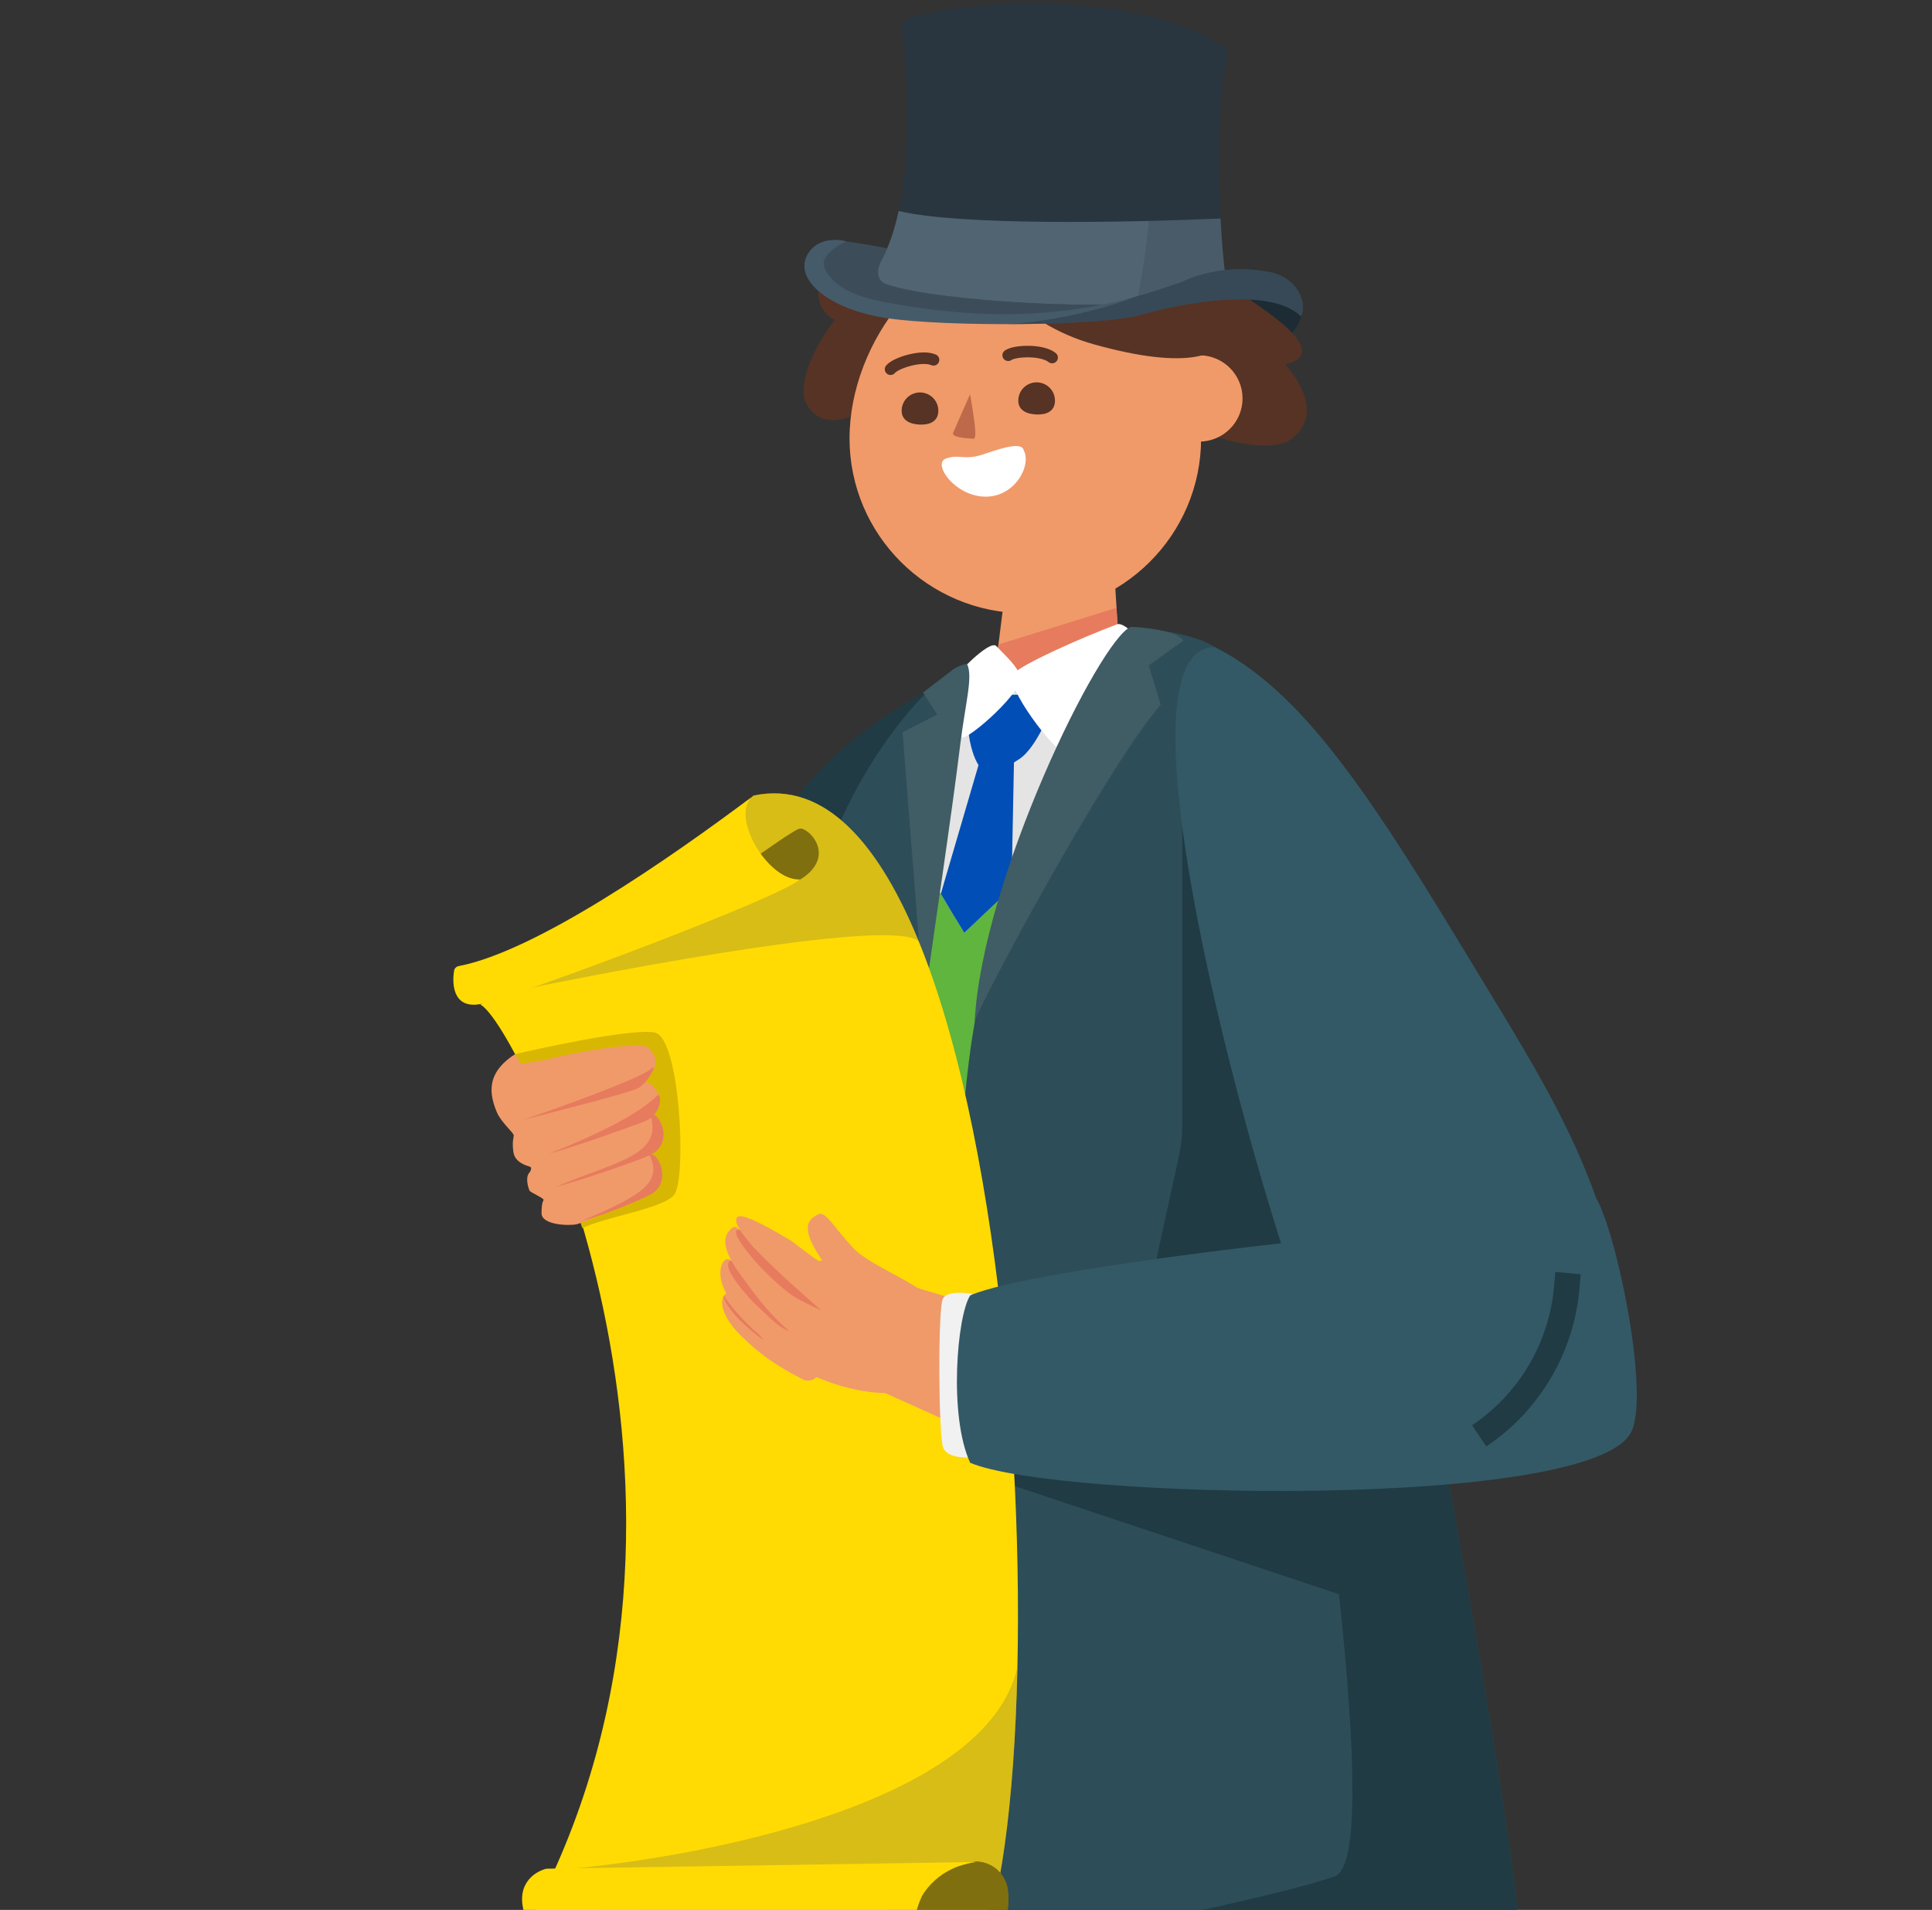 <svg width="343" height="339" viewBox="0 0 343 339" fill="none" xmlns="http://www.w3.org/2000/svg">
<rect x="0" y="0" width="343" height="339" fill="#333333" stroke="none"/>
<path d="M133.1 155.999C142.487 132.922 161.749 124.63 166.652 121.453L132.387 248.324H109.407C115.763 228.442 123.713 179.076 133.1 155.999Z" fill="#203B44"/>
<path d="M88.455 614.863C87.141 608.042 97.608 385.008 110.147 311.875C108.478 291.444 188.625 295.724 189.518 316.361C190.412 336.998 155.271 605.777 153.635 614.223C151.998 622.668 144.278 622.77 134.186 623.346C127.392 623.734 89.769 621.683 88.455 614.863Z" fill="#20373F"/>
<path d="M268.601 614.79C269.258 607.835 263.961 375.523 256.09 295.684C255.881 275.171 168.136 284.848 169.108 305.456C170.081 326.064 199.627 608.886 201.949 617.036C204.271 625.186 230.719 623.393 239.856 621.706C247.887 620.224 267.943 621.746 268.601 614.79Z" fill="#20373F"/>
<path d="M216.72 332.443L187.53 314.153C196.698 315.283 256.75 315.216 257.769 315.342C258.788 315.467 270.102 580.573 268.911 616.551C268.85 618.401 263.581 618.836 260.409 619.687C257.236 620.538 255.136 620.368 249.552 621.011C243.644 621.691 221.79 418.745 216.72 332.443Z" fill="#15282F"/>
<path d="M245.704 164.733C236.332 124.579 221.395 111.301 193.23 111.651C169.53 113.334 153.325 131.698 145.608 158.435C139.435 179.826 122.725 283.254 112.696 330.777C161.698 339.447 210.197 343.19 257.35 330.777C249.583 296.272 253.85 199.638 245.704 164.733Z" fill="#5FB53D"/>
<path d="M171.194 165.569L185.743 151.806L193.215 120.74L173.553 118.773C168.572 126.376 158.689 142.053 159.003 143.941C159.318 145.828 167.261 159.146 171.194 165.569Z" fill="#E4E4E4"/>
<path d="M179.582 157.639L171.194 165.574C170.049 163.703 168.563 161.249 167.026 158.662L174.493 133.172L180.055 133.172L179.582 157.639Z" fill="#014EB6"/>
<path d="M172.745 124.708C174.328 123.417 179.047 123.235 181.921 123.321C182.55 123.339 183.158 123.532 183.697 123.857C185.446 124.914 186.152 127.183 185.225 129.005C184.129 131.158 182.648 133.639 180.936 134.743C178.405 136.376 176.816 137.569 174.909 136.831C174.485 136.667 174.119 136.378 173.856 136.006C171.869 133.198 171.086 126.062 172.745 124.708Z" fill="#014EB6"/>
<path d="M172.601 184.156C177.948 149.604 192.887 121.103 200.257 111.677C204.246 111.265 214.422 112.812 216.732 115.833C219.62 119.609 221.445 123.486 232.756 152.792C244.068 182.099 269.062 325.757 269.576 341.695C270.09 357.634 188.28 356.859 180.054 346.062C171.827 335.265 165.917 227.344 172.601 184.156Z" fill="#2D4D58"/>
<path fill-rule="evenodd" clip-rule="evenodd" d="M180.576 346.643C187.493 344.757 196.974 342.666 206.382 340.59L206.384 340.59L206.384 340.59C218.653 337.883 230.799 335.204 236.969 333.044C241.287 331.533 240.769 311.363 237.721 282.966L172.468 261.215H235.117C234.154 253.817 233.084 246.108 231.936 238.221C214.56 238.174 190.149 237.214 174.554 236.434L169.425 227.459L148.425 208.834L165.722 220.978L169.425 227.459L174.554 232.008H198.711C201.478 232.008 203.871 230.081 204.462 227.378L209.313 205.186C209.692 203.452 209.883 201.682 209.883 199.907V132.288C212.192 138.103 214.922 144.957 217.867 152.328C215.552 139.369 213.317 127.304 211.315 116.822L228.926 142.912C230.067 145.838 231.337 149.115 232.756 152.792C237.652 165.476 245.11 199.58 252.038 235.478C252.275 235.95 252.454 236.272 252.572 236.434C252.728 236.648 252.64 236.84 252.333 237.011C261.293 283.608 269.287 332.753 269.576 341.695C270.08 357.343 191.237 356.882 180.576 346.643Z" fill="#203B44"/>
<path d="M198.898 118.773L197.257 92.23L179.594 95.817L176.336 121.744L198.898 118.773Z" fill="#F09A69"/>
<path d="M177.254 114.393L176.332 120.084L198.996 117.955L198.186 107.899L177.254 114.393Z" fill="#E77B5E"/>
<path d="M179.891 119.627C181.26 117.975 191.709 113.305 198.312 110.817C199.836 110.238 203.723 114.958 204.36 116.49C204.997 118.022 189.657 132.675 188.559 133.159C187.462 133.643 178.18 121.693 179.891 119.627Z" fill="white"/>
<path d="M181.141 119.864C180.224 117.924 179.025 116.902 176.823 114.624C175.489 113.686 169.75 119.749 168.754 121.075C167.758 122.402 169.761 130.136 170.705 130.877C171.649 131.617 182.288 122.289 181.141 119.864Z" fill="white"/>
<path d="M219.732 64.392C229.57 61.45 231.355 56.903 231.018 54.998C228.729 50.787 215.512 51.39 208.088 54.596C210.716 55.337 216.304 61.691 219.732 64.392Z" fill="#1D2B35"/>
<path d="M208.898 51.709C208.833 58.462 224.2 67.397 230.002 64.015C234.955 61.127 222.883 53.795 216.505 49.751C215.412 49.058 216.961 46.858 216.141 46.511C213.776 45.325 208.962 44.957 208.898 51.709Z" fill="#563325"/>
<path d="M229.31 77.895C238.341 70.79 222.415 58.246 216.864 55.886C214.522 54.706 202.013 53.509 203.384 68.095C204.014 74.805 224.061 82.024 229.31 77.895Z" fill="#563325"/>
<path d="M185.97 26.451C168.74 23.012 162.27 37.228 161.108 42.572C157.069 56.531 206.673 72.046 214.04 68.733C221.408 65.42 218.08 54.912 216.277 48.829C214.474 42.746 207.508 30.75 185.97 26.451Z" fill="#563325"/>
<path d="M145.293 52.339C146.172 61.625 161.819 56.276 165.893 53.527C167.738 52.448 174.091 44.44 163.481 38.96C160.902 37.628 161.94 46.27 157.802 49.537C154.111 52.451 145.052 49.794 145.293 52.339Z" fill="#563325"/>
<path d="M143.075 71.505C147.364 79.8 159.887 69.044 162.64 64.985C163.949 63.3 166.85 53.515 154.953 52.356C149.479 51.822 140.582 66.685 143.075 71.505Z" fill="#563325"/>
<path d="M150.824 77.796C150.813 94.94 164.776 108.846 182.011 108.858C199.247 108.869 213.228 94.98 213.239 77.837C213.25 60.693 199.29 42.38 182.054 42.368C164.819 42.357 150.835 60.653 150.824 77.796Z" fill="#F09A69"/>
<ellipse cx="212.892" cy="70.72" rx="7.706" ry="7.664" transform="rotate(0.037 212.892 70.72)" fill="#F09A69"/>
<path d="M174.802 88.156C180.142 88.304 183.181 82.625 181.756 79.956C181.416 78.122 176.667 79.982 174.28 80.734C171.097 81.736 170.117 80.517 167.851 81.437C165.585 82.357 169.461 88.007 174.802 88.156Z" fill="white"/>
<path d="M172.827 77.879C173.639 77.932 172.731 73.126 172.232 69.958C171.338 71.975 169.485 76.169 169.22 76.813C168.888 77.618 171.379 77.785 172.827 77.879Z" fill="#BF694B"/>
<path d="M178.986 63.057C180.205 62.212 184.989 62.02 186.791 63.464" stroke="#563325" stroke-width="2.047" stroke-linecap="round"/>
<path d="M158.102 65.537C159.052 64.401 163.614 62.955 165.736 63.871" stroke="#563325" stroke-width="2.047" stroke-linecap="round"/>
<path d="M187.291 71.275C187.197 73.061 185.706 73.657 183.91 73.564C182.113 73.47 180.693 72.722 180.787 70.936C180.881 69.149 182.413 67.777 184.209 67.871C186.005 67.964 187.385 69.488 187.291 71.275Z" fill="#563325"/>
<path d="M166.584 73.07C166.49 74.856 164.999 75.452 163.202 75.359C161.406 75.265 159.986 74.517 160.08 72.731C160.174 70.944 161.706 69.572 163.502 69.665C165.298 69.759 166.678 71.283 166.584 73.07Z" fill="#563325"/>
<path d="M173.601 52.727C169.016 52.517 164.572 47.539 162.924 45.076C164.359 42.097 173.608 41.973 174.258 42.881C174.909 43.788 179.332 52.99 173.601 52.727Z" fill="#563325"/>
<path d="M194.172 61.109C180.722 57.34 174.123 47.365 172.504 42.848C171.68 28.057 217.943 52.001 218.078 57.668C218.213 63.336 210.985 65.819 194.172 61.109Z" fill="#563325"/>
<path d="M210.069 113.732C209.265 111.933 202.714 111.3 200.742 111.266C195.134 113.633 174.295 156.323 173.046 181.312C173.84 178.32 196.4 136.24 206.067 125.097L203.949 118.116L210.069 113.732Z" fill="#405C65"/>
<path d="M140.865 344.756C145.546 341.538 160.348 200.068 170.205 130.886C171.138 127.407 172.445 119.18 170.205 118.978C167.405 118.727 155.262 130.886 148.315 147.919C141.367 164.953 107.644 322.207 107.278 335.005C106.913 347.803 135.015 348.778 140.865 344.756Z" fill="#2D4D58"/>
<path d="M163.871 122.925L166.371 126.833L160.238 129.963L164.022 178.372C165.918 164.621 168.852 145.414 170.49 132.078C171.389 124.761 172.8 120.008 171.67 117.832C170.891 117.96 170.143 118.235 169.467 118.645L169.366 118.706L163.871 122.925Z" fill="#405C65"/>
<path d="M94.542 339.896C133.992 265.525 91.691 181.322 85.279 178.314L114.353 161.929C116.785 159.028 124.072 150.825 133.763 141.218C184.254 130.406 190.084 341.943 169.873 351.285C159.24 356.201 135.204 344.453 94.542 339.896Z" fill="#FFDB03"/>
<g style="mix-blend-mode:multiply" opacity="0.3">
<path d="M163.115 167.087C158.603 162.989 112.638 171.439 88.415 176.545L114.353 161.926C116.785 159.026 124.072 150.822 133.764 141.215C146.139 138.565 155.831 149.273 163.115 167.087Z" fill="#7D7543"/>
</g>
<g style="mix-blend-mode:multiply" opacity="0.3">
<path d="M180.632 295.854C179.996 325.505 176.218 348.364 169.873 351.297C164.036 353.995 154.161 351.672 139.713 348.274C137.983 347.867 136.186 347.444 134.324 347.013C121.105 342.154 107.563 336.491 98.256 332.359C98.318 332.224 98.379 332.088 98.44 331.953C124.061 329.938 175.367 320.157 180.632 295.854Z" fill="#7D7543"/>
</g>
<path d="M175.46 344.144C174.258 344.388 162.585 343.525 156.899 343.064L158.726 334.393L173.194 330.432C174.604 330.373 177.695 331.136 178.777 334.654C179.962 340.23 176.962 343.84 175.46 344.144Z" fill="#806F0E"/>
<path d="M175.46 344.149C174.676 344.308 176.757 342.392 175.918 339.836C174.56 335.698 168.999 335.241 164.656 334.885L164.644 334.884L158.727 334.397L173.194 330.436C174.605 330.378 177.696 331.14 178.778 334.658C179.963 340.234 176.963 343.844 175.46 344.149Z" fill="#806F0E"/>
<path d="M163.673 336.556C159.616 345.466 165.33 350.268 168.694 351.555C164.561 356.266 104.482 342.674 94.154 341.014C93.789 340.955 93.508 340.724 93.374 340.379C91.153 334.658 94.833 332.205 97.021 331.69L173.497 330.502C171.355 330.603 166.391 331.956 163.673 336.556Z" fill="#FFDB03"/>
<path d="M141.873 147.098C140.72 147.517 135.889 150.917 133.618 152.565C134.012 155.144 136.458 159.468 141.985 156.132C148.894 151.962 143.315 146.575 141.873 147.098Z" fill="#806F0E"/>
<path d="M139.149 149.467C137.995 149.886 135.891 150.91 133.62 152.558C134.013 155.137 136.46 159.461 141.987 156.126C148.895 151.956 140.591 148.944 139.149 149.467Z" fill="#806F0E"/>
<path d="M85.737 178.124C80.657 179.336 80.165 175.106 80.618 172.3C80.687 171.873 81.026 171.558 81.451 171.477C95.129 168.851 118.703 152.527 133.741 141.248C133.751 141.24 133.761 141.233 133.772 141.225C133.761 141.233 133.751 141.24 133.741 141.248C129.372 144.565 136.278 156.431 142.038 156.095C137.981 159.569 92.644 176.477 85.737 178.124Z" fill="#FFDB03"/>
<path d="M91.466 187.099L91.439 187.106C92.528 189.857 100.106 207.741 103.38 217.992C107.837 215.866 118.014 214.487 119.747 211.99C121.913 208.867 120.738 184.105 116.236 183.269C111.756 182.438 93.433 186.648 91.466 187.099Z" fill="#D8B702"/>
<path d="M115.064 185.952C113.702 184.795 102.271 186.667 96.692 188.136L92.486 188.835L91.44 187.107C86.987 190.011 86.419 193.23 88.226 197.459C88.974 199.211 91.216 201.068 91.207 201.539C91.199 202.01 90.873 202.633 91.152 204.524C91.432 206.414 93.622 206.926 94.09 207.092C94.465 207.224 94.235 207.775 94.073 208.034C93.113 208.959 93.861 211.016 94.012 211.333C94.163 211.65 96.502 212.636 96.496 212.95C96.491 213.264 96.179 213.101 96.139 215.3C96.098 217.499 101.125 217.592 102.387 217.301C103.649 217.01 114.402 212.501 116.815 210.176C118.043 207.829 116.902 205.438 115.339 205.068C115.5 204.862 117.727 204.013 117.773 201.558C117.817 199.189 115.828 198.484 115.475 197.744C119.067 195.658 115.964 192.046 114.395 192.017C117.114 189.396 116.766 187.397 115.064 185.952Z" fill="#F09A69"/>
<path d="M113.188 193.191C115.101 192.278 116.829 188.519 115.623 189.681C114.416 190.844 106.059 194.244 92.942 198.742C97.307 197.638 111.276 194.103 113.188 193.191Z" fill="#E77B5E"/>
<path d="M114.264 199.119C117.844 197.773 117.378 193.79 116.721 194.424C115.514 195.587 111.895 199.075 97.572 204.735C101.937 203.631 112.28 199.865 114.264 199.119Z" fill="#E77B5E"/>
<path d="M115.34 205.059C120.131 202.772 116.677 196.785 115.471 197.947C117.709 205.097 109.396 206.129 98.647 210.675C103.013 209.571 113.427 205.972 115.34 205.059Z" fill="#E77B5E"/>
<path d="M115.211 212.178C119.779 209.998 116.549 203.906 115.342 205.068C117.624 209.85 114.027 212.156 103.279 216.697C107.644 215.593 113.299 213.09 115.211 212.178Z" fill="#E77B5E"/>
<path d="M258.998 167.15C241.566 138.382 230.218 122.284 215.748 114.889C195.498 114.339 224.27 216.501 234.11 239.491C249.781 276.102 288.248 259.472 290.123 244.339C286.53 210.356 276.884 196.666 258.998 167.15Z" fill="#335966"/>
<path d="M150.49 224.889L183.207 234.719L178.661 256.969L148.554 243.396L150.49 224.889Z" fill="#F09A69"/>
<path d="M169.016 239.72C171.387 235.507 156.37 227.693 153.628 225.971C150.886 224.248 148.562 223.315 146.395 223.628C141.858 224.283 137.884 230.92 137.281 234.64C136.799 237.616 135.087 238.823 136.631 240.05C138.389 241.119 151.925 250.116 163.523 246.35C166.019 245.54 166.052 244.986 169.016 239.72Z" fill="#F09A69"/>
<path d="M131.782 237.315C127.988 233.71 127.674 230.724 128.717 229.747C129.759 228.77 132.627 231.4 134.959 233.262C136.686 234.298 139.737 235.469 140.992 236.55C143.229 238.477 147.119 239.218 146.423 241.509C145.728 243.801 144.778 245.435 142.817 244.988C136.304 241.696 133.715 239.152 131.782 237.315Z" fill="#F09A69"/>
<path d="M133.622 236.376C130.298 233.69 128.532 231.142 128.465 229.971C131.116 233.795 134.359 236.792 137.377 238.912C136.563 238.753 134.891 237.401 133.667 236.412L133.622 236.376Z" fill="#E77B5E"/>
<path d="M131.282 232.556C126.995 228.339 127.606 224.662 128.639 223.698C129.673 222.734 131.787 225.475 134.396 227.685C136.303 228.953 141.155 232.53 142.565 233.804C143.982 235.361 146.739 239.486 145.436 241.921C144.135 244.354 139.766 243.354 138.305 241.825C136.071 238.663 133.467 234.705 131.282 232.556Z" fill="#F09A69"/>
<path fill-rule="evenodd" clip-rule="evenodd" d="M129.623 223.767C130.131 223.774 130.742 224.17 131.443 224.757C132.164 225.682 132.857 226.619 133.543 227.546C136.02 230.892 138.405 234.115 141.668 236.254C139.895 237.034 137.492 234.724 135.331 232.647C134.788 232.125 134.261 231.618 133.762 231.178C128.851 225.891 128.863 224.237 129.623 223.767Z" fill="#E77B5E"/>
<path d="M131.077 225.754C127.438 220.454 128.933 218.934 129.953 217.957C131.144 217.304 131.018 218.473 134.018 221.637C135.936 222.882 142.665 227.944 146.973 230.354C148.169 231.561 151.726 235.551 149.951 238.005C147.731 241.071 144.038 239.346 142.816 238.429C136.383 233.783 133.033 228.237 131.077 225.754Z" fill="#F09A69"/>
<path d="M151.509 221.546C154.986 225.232 165.407 228.292 168.728 233.842C172.514 244.669 154.862 239.508 153.352 236.984C148.348 230.885 148.847 227.513 147.361 225.602C141.393 217.93 143.48 216.407 145.317 215.521C146.585 214.91 148.095 217.926 151.509 221.546Z" fill="#F09A69"/>
<path fill-rule="evenodd" clip-rule="evenodd" d="M130.732 218.383C131.382 218.064 131.62 218.392 132.285 219.308C132.448 219.531 132.635 219.79 132.86 220.082C133.217 220.687 133.68 221.356 134.431 221.911C134.979 222.225 135.919 222.828 137.082 223.576C140.279 227.344 144.177 231.246 147.841 233.338C147.032 233.25 141.616 230.697 140.438 229.805C136.46 226.793 132.541 222.479 131.176 220.016C130.753 219.456 130.579 218.785 130.732 218.383Z" fill="#E77B5E"/>
<path d="M139.844 219.861C141.646 220.672 148.729 228.154 155.352 226.433C159.153 229.015 160.636 233.613 155.752 235.328C150.869 237.044 149.349 235.199 146.656 233.402C144.577 231.305 129.045 218.6 130.842 216.095C131.552 215.105 136.171 217.708 139.844 219.861Z" fill="#F09A69"/>
<path d="M167.423 230.459C168.187 229.185 171.165 229.394 172.559 229.658L172.559 258.651C171.112 258.81 168.06 258.682 167.423 256.898C166.627 254.669 166.467 232.052 167.423 230.459Z" fill="#F1F1F1"/>
<path d="M172.241 259.641C168.394 251.368 169.9 233.523 172.241 229.937C183.305 225.055 246.105 218.175 256.797 218.051C274.299 216.95 279.564 204.942 283.746 213.365C287.444 220.815 292.776 247.502 289.639 254.1C282.954 268.156 187.579 266.159 172.241 259.641Z" fill="#335966"/>
<path fill-rule="evenodd" clip-rule="evenodd" d="M275.9 228.403L276.139 225.758L280.644 226.192L280.404 228.837C279.377 240.174 273.309 250.419 263.875 256.742L261.342 252.981C269.651 247.411 274.995 238.387 275.9 228.403Z" fill="#203B44"/>
<path d="M164.922 56.604C176.507 57.945 190.831 55.635 196.544 54.312L163.549 45.625C162.277 45.176 157.846 43.897 150.239 42.854C147.449 43.992 145.364 45.744 145.678 47.445C146.38 51.246 154.917 55.445 164.922 56.604Z" fill="#3C4D59"/>
<path d="M217.827 10.844C215.779 17.221 216.12 38.924 217.686 50.041C217.679 50.422 215.598 51.607 207.325 53.294C198.325 55.129 166.984 53.683 157.417 50.482C155.608 49.877 155.54 47.977 156.45 46.301C162.655 34.879 161.169 13.733 160.109 5.677C159.951 4.473 160.69 3.314 161.869 3.023C187.803 -3.376 212.191 3.836 217.499 8.518C218.148 9.09 218.091 10.02 217.827 10.844Z" fill="#2A363F"/>
<path d="M159.545 37.447C170.249 40.045 199.493 39.538 216.683 38.786C216.899 42.894 217.231 46.752 217.655 49.83C217.665 49.9 217.674 49.97 217.684 50.04C217.677 50.421 215.596 51.606 207.323 53.293C198.323 55.128 166.982 53.682 157.415 50.481C157.358 50.462 157.304 50.442 157.251 50.42C155.603 49.757 155.567 47.924 156.449 46.3C157.834 43.749 158.836 40.714 159.545 37.447Z" fill="#516472"/>
<g style="mix-blend-mode:multiply" opacity="0.2">
<path fill-rule="evenodd" clip-rule="evenodd" d="M171.531 6.754C179.433 8.579 189.98 11.016 198.422 11.334C199.59 11.378 200.798 11.64 201.53 12.551C207.674 20.2 202.861 50.421 201.628 53.92C203.962 53.788 205.918 53.581 207.327 53.294C215.6 51.607 217.682 50.422 217.688 50.04C216.123 38.923 215.782 17.22 217.829 10.843C218.094 10.02 218.151 9.089 217.502 8.517C212.193 3.835 187.806 -3.376 161.872 3.022C161.174 3.195 160.63 3.671 160.335 4.281C162.416 4.845 164.824 5.317 167.341 5.797C168.62 6.082 170.028 6.407 171.531 6.754Z" fill="#2A363F"/>
</g>
<path d="M143.171 45.555C144.717 42.215 148.545 42.354 150.266 42.841C146.407 44.759 145.634 46.453 146.651 48.152C149.096 52.236 154.592 53.203 159.285 54.029L159.317 54.035C186.851 58.883 203.111 52.208 209.74 50.071C211.963 48.941 218.139 46.743 225.804 48.371C231.075 49.748 231.941 54.474 230.964 56.134C225.364 50.721 209.682 53.865 202.502 55.893C195.321 57.92 167.815 58.026 157.466 56.474C147.118 54.923 141.238 49.73 143.171 45.555Z" fill="#455B6A"/>
<g style="mix-blend-mode:multiply" opacity="0.4">
<path fill-rule="evenodd" clip-rule="evenodd" d="M201.642 52.646C191.084 56.715 180.31 57.503 179.014 57.503C179.049 57.515 179.084 57.528 179.118 57.54C188.904 57.52 198.639 56.985 202.5 55.895C209.68 53.867 225.362 50.723 230.962 56.136C231.939 54.477 231.073 49.751 225.802 48.373C218.137 46.745 211.961 48.943 209.738 50.074C209.223 50.239 208.651 50.432 208.02 50.645C206.324 51.218 204.203 51.933 201.642 52.646Z" fill="#232D36"/>
</g>
</svg>
